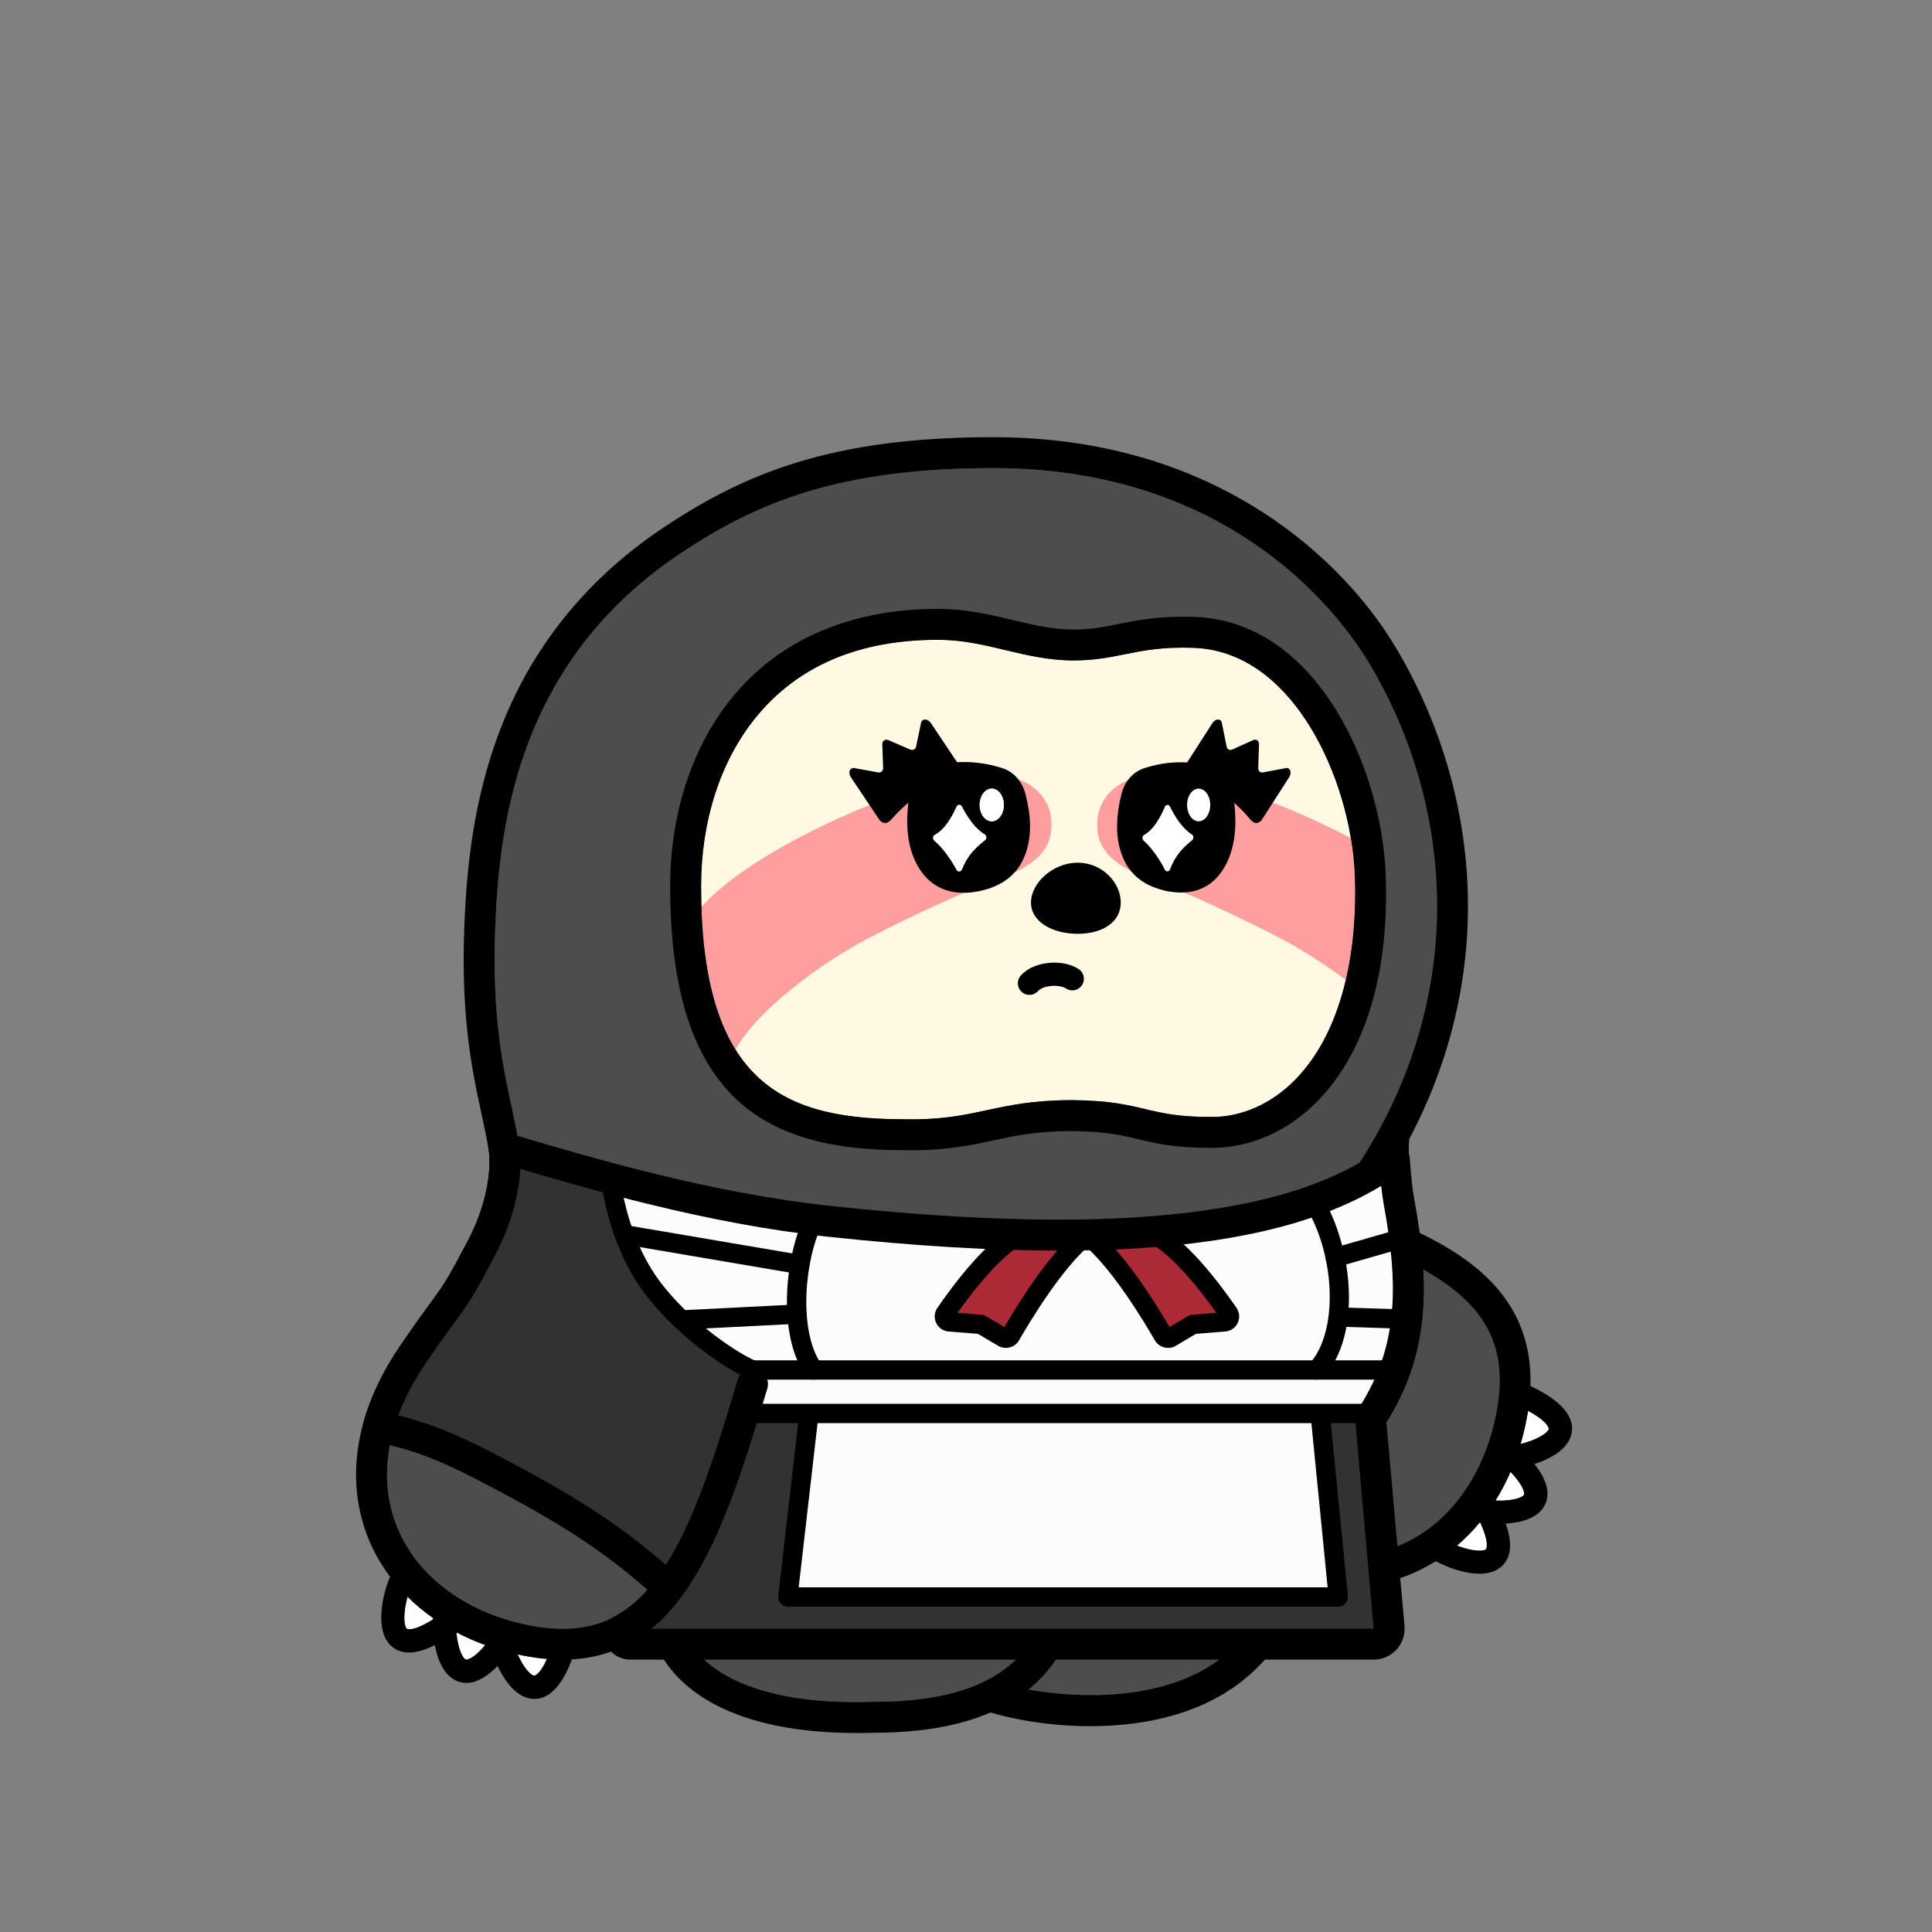 <?xml version="1.0" encoding="utf-8"?><svg version="1.1" id="body" xmlns="http://www.w3.org/2000/svg" xmlns:xlink="http://www.w3.org/1999/xlink" x="0px" y="0px" viewBox="0 0 1000 1000" style="enable-background:new 0 0 1000 1000;" xml:space="preserve"><rect x="0" y="0" width="1000" height="1000" fill="#808080" stroke="none"/><defs><style type="text/css">.body-st0{fill:#FFFFFF;}
	.body-st1{fill:#4D4D4D;}.pattern-st0{fill:#FFF9E3;}
	.pattern-st1{fill:#FF9E9E;}.eye-st0{fill:#FFFFFF;}.mouth-st0{fill:none;stroke:#000000;stroke-width:12;stroke-linecap:round;stroke-linejoin:round;}.st0-7677a306-9491-4da4-9f46-ec2df2b62c27{fill:#323232;}
	.st1-7677a306-9491-4da4-9f46-ec2df2b62c27{fill:#FCFCFC;}
	.st2-7677a306-9491-4da4-9f46-ec2df2b62c27{fill:#AC2A36;}</style></defs><g><path class="body-st0" d="M224.12,837.49c-0.01,0.23-0.02,0.48-0.03,0.72c-10.64,6.72-13.53,4.85-13.56,4.82
		c-0.89-0.85-1.84-4.52-0.77-11.14c0.31-1.89,0.73-3.72,1.19-5.4c4.01,3.98,8.42,7.65,13.17,11
		V837.49z"></path><path class="body-st0" d="M251.14,851.49c-7.06,8.28-10.07,7.51-10.1,7.5c-1.12-0.52-3.19-3.69-4.31-10.3
		c-0.22-1.29-0.38-2.56-0.49-3.79c4.73,2.49,9.71,4.7,14.9,6.59L251.14,851.49z"></path><path class="body-st0" d="M283.1,858.68c-3.83,8.49-6.58,8.64-6.62,8.67
		c-1.23-0.15-4.18-2.53-7.28-8.48c-0.44-0.84-0.84-1.68-1.22-2.52
		c1.89,0.41,3.79,0.79,5.72,1.12C276.9,858.03,280.03,858.42,283.1,858.68z"></path><path class="body-st0" d="M766.06,787.88c5.29,11.41,3.07,14.04,3.04,14.06
		c-0.96,0.78-4.72,1.25-11.15-0.66c-1.31-0.39-2.57-0.83-3.77-1.29
		c4.28-3.66,8.24-7.7,11.88-12.11L766.06,787.88z"></path><path class="body-st0" d="M781.85,761.84c8.23,8.76,7,11.85,6.98,11.89
		c-0.66,1.04-4.07,2.69-10.77,2.96c-1.35,0.05-2.68,0.04-3.96-0.01
		c2.9-4.66,5.49-9.62,7.75-14.84H781.85z"></path><path class="body-st0" d="M790.92,730.25c10.96,5.95,10.74,9.37,10.74,9.41c-0.31,1.19-3.05,3.81-9.34,6.12
		c-1.79,0.66-3.57,1.19-5.25,1.6c1.46-4.94,2.65-10.06,3.56-15.34
		c0.1-0.6,0.19-1.2,0.29-1.79L790.92,730.25z"></path><path class="body-st1" d="M743.82,468.04c0.22,46.21-13.35,91.98-39.26,132.36
		c-2.39,3.71-1.31,8.66,2.41,11.05c2.27,1.45,4.99,1.61,7.31,0.68
		c0.61,4.7,1.34,8.67,1.85,11.44c4.12,22.27,5.48,38.67,4.44,53.18
		c-1.3,18.11-5.9,33.02-14.9,48.33c-11.85,20.14-22.08,31.25-35.25,42.66
		c-2.98,1.17-5.1,4.06-5.1,7.45c0,38.76-11.44,66.9-34.02,83.66
		c-29.61,21.98-73.12,20.22-98.9,15.67c20.34-16.63,30.37-42.63,30.37-78.28c0-4.42-3.59-8-8-8
		c-4.42,0-8,3.58-8,8c0,28.72-6.89,49.29-21.05,62.88c-15.25,14.63-39.24,21.74-73.34,21.74h-0.27
		c-52.03,1.71-76.84-11.37-88.5-22.65c-8.13-7.87-12.69-17.7-13.26-28.53c1.3-1.62,2.59-3.31,3.84-5.07
		c18.25-25.57,30.75-64.68,43-105.89c1.25-4.24-1.16-8.69-5.39-9.95
		c-4.24-1.26-8.69,1.15-9.95,5.39c-11.84,39.86-23.87,77.59-40.68,101.16
		c-16.51,23.13-36.47,31.27-64.75,26.39c-33.19-5.73-59.52-24.52-70.44-50.24
		c-10.9-25.71-5.91-56.04,14.07-85.41c7.99-11.76,12.65-18.09,16.06-22.72
		c6.7-9.11,8.73-11.86,20.28-33.81c12.12-23.03,14.24-44.86,12.38-56.56
		c-1.05-6.59-2.45-13.09-3.94-19.99c-4.92-22.78-11.05-51.14-8.01-103.22
		c3.12-53.36,16.36-130.39,95.1-183.12c39.77-26.63,82.55-44.36,162.08-44.36
		c125.22,0,181.05,77.95,195.17,101.84c22.45,37.96,34.43,80.81,34.65,123.92L743.82,468.04z"></path><path class="body-st1" d="M736.6,657.11c32.67,18.27,43.84,39.87,38.26,72.2
		c-4.92,28.47-19.52,52.21-40.06,65.12c-16.39,10.3-35.51,13.39-55.61,9.1
		c1.21-7.56,1.91-15.57,2.09-24.02c13.92-12.13,25.41-24.61,38.18-46.32
		c10.32-17.54,15.58-34.6,17.07-55.3c0.47-6.53,0.5-13.37,0.07-20.78L736.6,657.11z"></path><path d="M792.15,717.4c8.41,3.97,24.31,12.72,21.14,25.21
		c-1.9,7.46-10.49,12.39-19.04,15.17c5.24,6.63,9.35,15,4.74,22.33
		c-3.62,5.76-11.61,8.03-19.62,8.49c2.82,7.97,4.01,17.21-2.71,22.66
		c-2.91,2.36-6.74,3.3-10.89,3.3c-7.74,0-16.58-3.25-22.64-6.48
		c-14.19,8.88-29.97,13.37-46.57,13.37c-6.81,0-13.75-0.75-20.78-2.26c-6.31,22.34-17.99,39.92-34.94,52.51
		c-22.3,16.55-50.84,21.76-76.42,21.76c-20.82,0-39.68-3.45-51.61-7.06
		c-0.04-0.01-0.07-0.03-0.11-0.04c-16.11,6.99-36.13,10.48-60.19,10.5
		c-3.1,0.1-6.16,0.15-9.16,0.15c-41.05,0-72.34-9.38-90.87-27.3
		c-7.77-7.53-13.14-16.39-15.94-26.15c-11.76,9.36-25.21,14.45-40.53,15.34
		c-3.22,8.67-9.22,20.46-19.35,20.46c-0.53,0-1.07-0.03-1.63-0.1c-7.64-0.92-13.63-8.81-17.48-16.94
		c-4.54,4.66-10.19,8.77-16.14,8.77c-1.78,0-3.59-0.37-5.4-1.21c-6.18-2.85-9.45-10.48-10.94-18.38
		c-4.24,2.16-8.95,3.85-13.37,3.85c-3.44,0-6.7-1.02-9.44-3.62c-8.33-7.93-4.42-26.11-0.37-35.62
		c-4.28-5.7-7.86-11.86-10.64-18.39c-13.1-30.89-7.57-66.64,15.57-100.66
		c8.16-12,12.92-18.47,16.4-23.2c6.32-8.59,8.02-10.9,19.01-31.78
		c11-20.91,11.93-39.13,10.74-46.6c-0.98-6.15-2.34-12.45-3.78-19.12
		c-5.13-23.73-11.51-53.27-8.34-107.53c1.42-24.3,5.13-60.93,20.89-98.24
		c16.74-39.62,44.09-72.34,81.28-97.25c42.19-28.25,87.41-47.06,170.98-47.06c50.46,0,95.87,12.09,134.97,35.94
		c30.63,18.69,56.9,44.88,73.98,73.75c23.89,40.41,36.64,86.05,36.86,131.99
		c0.21,42.01-10.25,83.63-30.4,121.61c-0.98,12.47,1.24,24.51,2.46,31.1
		c1.14,6.19,2.08,11.95,2.82,17.4c28.66,13.91,58.83,35.55,57.46,79.33L792.15,717.4z
		 M801.66,739.66c0-0.04,0.22-3.46-10.74-9.41c-0.1,0.59-0.19,1.19-0.29,1.79
		c-0.91,5.28-2.1,10.4-3.56,15.34c1.68-0.41,3.46-0.94,5.25-1.6
		c6.29-2.31,9.03-4.93,9.34-6.12L801.66,739.66z M788.83,773.73
		c0.02-0.04,1.25-3.13-6.98-11.89c-2.26,5.22-4.85,10.18-7.75,14.84
		c1.28,0.05,2.61,0.06,3.96,0.01c6.7-0.27,10.11-1.92,10.77-2.96H788.83z
		 M774.86,729.31c5.58-32.33-5.59-53.93-38.26-72.2c0.43,7.41,0.4,14.25-0.07,20.78
		c-1.49,20.7-6.75,37.76-17.07,55.3c-12.77,21.71-24.26,34.19-38.18,46.32
		c-0.18,8.45-0.88,16.46-2.09,24.02c20.1,4.29,39.22,1.2,55.61-9.1
		c20.54-12.91,35.14-36.65,40.06-65.12L774.86,729.31z M769.1,801.94
		c0.03-0.02,2.25-2.65-3.04-14.06c-3.64,4.41-7.6,8.45-11.88,12.11
		c1.2,0.46,2.46,0.9,3.77,1.29c6.43,1.91,10.19,1.44,11.15,0.66L769.1,801.94z
		 M704.56,600.4c25.91-40.38,39.48-86.15,39.26-132.36
		c-0.22-43.11-12.2-85.96-34.65-123.92c-14.12-23.89-69.95-101.84-195.17-101.84
		c-79.53,0-122.31,17.73-162.08,44.36c-78.74,52.73-91.98,129.76-95.1,183.12
		c-3.04,52.08,3.09,80.44,8.01,103.22c1.49,6.9,2.89,13.4,3.94,19.99
		c1.86,11.7-0.26,33.53-12.38,56.56c-11.55,21.95-13.58,24.7-20.28,33.81
		c-3.41,4.63-8.07,10.96-16.06,22.72c-19.98,29.37-24.97,59.7-14.07,85.41
		c10.92,25.72,37.25,44.51,70.44,50.24c28.28,4.88,48.24-3.26,64.75-26.39
		c16.81-23.57,28.84-61.3,40.68-101.16c1.26-4.24,5.71-6.65,9.95-5.39
		c4.23,1.26,6.64,5.71,5.39,9.95c-12.25,41.21-24.75,80.32-43,105.89
		c-1.25,1.76-2.54,3.45-3.84,5.07c0.57,10.83,5.13,20.66,13.26,28.53
		c11.66,11.28,36.47,24.36,88.5,22.65h0.27c34.1,0,58.09-7.11,73.34-21.74
		c14.16-13.59,21.05-34.16,21.05-62.88c0-4.42,3.58-8,8-8c4.41,0,8,3.58,8,8
		c0,35.65-10.03,61.65-30.37,78.28c25.78,4.55,69.29,6.31,98.9-15.67
		c22.58-16.76,34.02-44.9,34.02-83.66c0-3.39,2.12-6.28,5.1-7.45
		c13.17-11.41,23.4-22.52,35.25-42.66c9-15.31,13.6-30.22,14.9-48.33
		c1.04-14.51-0.32-30.91-4.44-53.18c-0.51-2.77-1.24-6.74-1.85-11.44
		c-2.32,0.93-5.04,0.77-7.31-0.68c-3.72-2.39-4.8-7.34-2.41-11.05L704.56,600.4z
		 M276.48,867.35c0.04-0.03,2.79-0.18,6.62-8.67c-3.07-0.26-6.2-0.65-9.4-1.21
		c-1.93-0.33-3.83-0.71-5.72-1.12c0.38,0.84,0.78,1.68,1.22,2.52
		C272.3,864.82,275.25,867.2,276.48,867.35z M241.04,858.99c0.03,0.01,3.04,0.78,10.1-7.5
		c-5.19-1.89-10.17-4.1-14.9-6.59c0.11,1.23,0.27,2.5,0.49,3.79c1.12,6.61,3.19,9.78,4.31,10.3
		L241.04,858.99z M224.09,838.21c0.01-0.24,0.02-0.49,0.03-0.72c-4.75-3.35-9.16-7.02-13.17-11
		c-0.46,1.68-0.88,3.51-1.19,5.4c-1.07,6.62-0.12,10.29,0.77,11.14c0.03,0.03,2.92,1.9,13.56-4.82
		V838.21z"></path></g><g><path class="pattern-st0" d="M701.28,454.1c1.47,45.65-9.44,82.8-30.71,104.59
		c-12.37,12.67-27.93,19.6-43.76,19.45c-16.88,0-25.12-1.96-33.86-4.04
		c-9.32-2.22-18.95-4.51-38.11-4.66c-19.92,0-32.26,2.66-44.2,5.22
		c-12.18,2.62-23.68,5.1-43.39,4.66h-0.18c-36.11,0-59.43-6.98-75.63-22.64
		c-19.22-18.57-28.56-50.63-28.56-98.04c0-33.64,9.95-64.51,28.01-86.92
		c21.7-26.92,53.48-40.56,94.47-40.56c12.77,0,23.56,2.58,34.99,5.31c11.06,2.64,22.5,5.37,35.36,5.37
		c10.7,0,18.73-1.62,26.49-3.19c9.44-1.9,19.22-3.88,35.4-3.35c29.69,0.97,49.18,22.59,60.31,40.55
		c13.78,22.25,22.51,51.5,23.37,78.25V454.1z"></path><g><path class="pattern-st1" d="M451.439,484.609c17.699-9.087,45.13-22.133,61.882-28.255
			c17.932-6.554,33.337-13.968,30.639-33.528c-1.53-11.093-10.899-18.531-20.396-20.432
			c-11.154-2.232-30.591,0.758-44.672,4.512c-34.655,9.24-93.647,37.127-115.833,62.601
			c1.046,32.044,6.846,56.386,17.597,73.691C392.189,522.855,424.185,498.601,451.439,484.609z"></path><path class="pattern-st1" d="M588.606,402.394c-9.498,1.901-18.867,9.339-20.396,20.432
			c-2.698,19.56,12.707,26.974,30.639,33.528c16.752,6.122,44.184,19.168,61.882,28.255
			c11.738,6.026,24.352,13.959,35.838,22.661c3.71-15.83,5.338-33.725,4.712-53.169
			c-0.213-6.631-0.913-13.416-2.05-20.21c-22.79-12.106-47.732-22.126-65.952-26.984
			C619.196,403.152,599.76,400.162,588.606,402.394z"></path></g><path d="M717.27,453.59c2.06,64.14-18.03,98.63-35.25,116.28c-15.44,15.81-35.07,24.38-55.27,24.27
		c-18.69,0-28.25-2.27-37.5-4.47c-8.84-2.11-17.19-4.09-34.47-4.23
		c-18.16,0-29.14,2.36-40.77,4.86c-11.6,2.5-23.56,5.07-42.33,5.07
		c-1.52,0-3.08-0.02-4.69-0.05c-39.99-0.02-67.53-8.64-86.67-27.13
		c-22.5-21.74-33.44-57.58-33.44-109.55c0-37.28,11.2-71.72,31.55-96.96
		c24.54-30.44,61.51-46.52,106.93-46.52c14.65,0,26.88,2.92,38.71,5.74
		c10.62,2.54,20.66,4.94,31.64,4.94c9.1,0,15.69-1.33,23.32-2.87c9.86-1.99,21.02-4.25,39.1-3.66
		c29.1,0.95,54.48,17.59,73.38,48.12c15.19,24.52,24.82,56.73,25.76,86.16V453.59z M670.57,558.69
		c21.27-21.79,32.18-58.94,30.71-104.59c-0.86-26.75-9.59-56-23.37-78.25
		c-11.13-17.96-30.62-39.58-60.31-40.55c-16.18-0.53-25.96,1.45-35.4,3.35
		c-7.76,1.57-15.79,3.19-26.49,3.19c-12.86,0-24.3-2.73-35.36-5.37
		c-11.43-2.73-22.22-5.31-34.99-5.31c-40.99,0-72.77,13.64-94.47,40.56
		c-18.06,22.41-28.01,53.28-28.01,86.92c0,47.41,9.34,79.47,28.56,98.04
		c16.2,15.66,39.52,22.64,75.63,22.64h0.18c19.71,0.44,31.21-2.04,43.39-4.66
		c11.94-2.56,24.28-5.22,44.2-5.22c19.16,0.15,28.79,2.44,38.11,4.66
		c8.74,2.08,16.98,4.04,33.86,4.04C642.64,578.29,658.2,571.36,670.57,558.69z"></path></g><g><g><path d="M530.768,410.955c-1.661-6.487-6.126-11.483-11.943-13.364
			c-21.787-7.044-45.193-2.179-62.616,13.02c-2.497,2.179-2.755,5.969-0.577,8.466
			c2.179,2.497,5.969,2.756,8.466,0.577c1.941-1.693,3.972-3.229,6.079-4.605
			c-0.637,5.708-0.878,11.386-0.203,17.109c1.322,11.202,6.199,20.477,13.381,25.447
			c4.317,2.987,9.567,4.501,15.47,4.501c2.799-0,5.745-0.341,8.806-1.026
			c7.781-1.742,13.843-5.133,18.017-10.077c5.011-5.935,7.673-14.514,7.497-24.155
			C533.055,421.987,532.3,416.937,530.768,410.955z"></path><g><path class="eye-st0" d="M495.13,417.564c-2.688,5.949-6.26,11.95-11.276,14.603
				c-1.044,0.552-1.156,2.147-0.233,2.92c4.936,4.132,9.299,10.939,11.51,15.091
				c0.651,1.222,2.259,1.095,2.764-0.208c2.482-6.405,6.283-10.801,11.914-15.095
				c0.961-0.733,0.902-2.33-0.123-2.944c-5.015-3.002-8.999-8.899-11.807-14.409
				c-0.615-1.207-2.189-1.197-2.749,0.043H495.13z"></path><ellipse class="eye-st0" cx="513.329" cy="416.646" rx="6.25" ry="8.454"></ellipse></g><g><path class="eye-st0" d="M495.13,417.564c-2.688,5.949-6.26,11.95-11.276,14.603
				c-1.044,0.552-1.156,2.147-0.233,2.92c4.936,4.132,9.299,10.939,11.51,15.091
				c0.651,1.222,2.259,1.095,2.764-0.208c2.482-6.405,6.283-10.801,11.914-15.095
				c0.961-0.733,0.902-2.33-0.123-2.944c-5.015-3.002-8.999-8.899-11.807-14.409
				c-0.615-1.207-2.189-1.197-2.749,0.043H495.13z"></path><ellipse class="eye-st0" cx="513.329" cy="416.646" rx="6.25" ry="8.454"></ellipse></g><path d="M455.352,424.609l-14.872-22.215c-1.801-2.691-0.414-5.631,2.232-4.731l11.365,2.038
			c1.838,0.625,3.261-0.648,3.012-2.696l-0.397-11.299c-0.286-2.353,1.61-3.59,3.669-2.394
			l10.189,4.396c1.784,1.037,3.521,0.256,3.685-1.656l2.429-11.501
			c0.234-2.73,3.44-2.846,5.22-0.188l15.018,22.432c1.135,1.696,1.354,4.497-0.157,4.551
			c-10.168,0.363-26.647,12.595-35.375,22.803c-0.585,0.684-2.008,1.922-3.281,1.852
			c-0.678-0.038-1.81-0.384-2.737-1.391L455.352,424.609z"></path></g><g><path d="M652.287,410.785c-16.777-15.257-39.337-20.137-60.344-13.053
			c-5.607,1.89-9.899,6.866-11.483,13.31c-1.463,5.956-2.185,10.98-2.269,15.813
			c-0.166,9.568,2.372,18.083,7.146,23.977c4.018,4.96,9.862,8.364,17.373,10.117
			c2.968,0.693,5.822,1.037,8.536,1.037c5.719-0,10.809-1.53,14.993-4.548
			c6.872-4.958,11.536-14.187,12.797-25.322c0.644-5.692,0.412-11.348-0.196-17.039
			c1.916,1.323,3.768,2.792,5.539,4.403c2.4,2.183,6.119,2.008,8.302-0.394
			C654.864,416.685,654.688,412.968,652.287,410.785z"></path><g><path class="eye-st0" d="M602.966,417.564c-2.579,5.949-6.005,11.95-10.817,14.603
				c-1.001,0.552-1.109,2.147-0.223,2.92c4.735,4.132,8.92,10.939,11.042,15.091
				c0.624,1.222,2.167,1.095,2.652-0.208c2.381-6.405,6.027-10.801,11.429-15.095
				c0.921-0.733,0.866-2.33-0.118-2.944c-4.811-3.002-8.633-8.899-11.327-14.409
				c-0.59-1.207-2.1-1.197-2.637,0.043H602.966z"></path><ellipse class="eye-st0" cx="620.425" cy="416.646" rx="5.996" ry="8.454"></ellipse></g><path d="M652.938,424.609l14.267-22.215c1.728-2.691,0.397-5.631-2.141-4.731l-10.903,2.038
			c-1.763,0.625-3.128-0.648-2.889-2.696l0.381-11.299c0.274-2.353-1.545-3.59-3.52-2.394
			l-9.774,4.396c-1.712,1.037-3.377,0.256-3.535-1.656l-2.33-11.501
			c-0.225-2.73-3.3-2.846-5.007-0.188l-14.406,22.432c-1.089,1.696-1.299,4.497,0.15,4.551
			c9.754,0.363,25.562,12.595,33.935,22.803c0.561,0.684,1.926,1.922,3.147,1.852
			c0.65-0.038,1.736-0.384,2.625-1.391L652.938,424.609z"></path></g></g><g><path class="mouth-st0" d="M555.014,506.605c-5.631-3.735-17.432-3.05-22.183,2.343"></path></g><path d="m533.642,467.139c0-10.162,11.358-20.601,24.189-20.601s22.275,10.439,22.275,20.601-9.444,16.199-22.275,16.199-24.189-6.037-24.189-16.199Z"></path><g id="_着彩_1-7677a306-9491-4da4-9f46-ec2df2b62c27"><polygon class="st0-7677a306-9491-4da4-9f46-ec2df2b62c27" points="261.5,600.1 254.8,633.6 198.3,730.8 206.3,741 297.2,784.9 345.1,821 
		326.2,851.1 716.4,849 709.4,734.3 717.2,720.5 728.9,671 716.2,603.5 667.2,625.5 
		621.2,634.9 572.8,639.3 537.8,639.2 475,636.3 394,627.3 270.7,597.1"></polygon><polygon class="st1-7677a306-9491-4da4-9f46-ec2df2b62c27" points="407.8,826.6 692.7,826.6 683.8,736.8 686.5,731.6 701.1,731.6 
		712.6,729.1 721,712 727.8,684.5 727,640.6 719.8,603.4 696.2,614.7 632.2,633.3 
		552.5,638.5 457.2,634.9 387.1,626.1 320.2,611.1 317.1,616.7 329.1,652.6 349.5,680 
		372.3,699.1 387.1,708 393.2,709.1 381.8,732.6 414.4,732.6 417.9,738.8"></polygon><path class="st2-7677a306-9491-4da4-9f46-ec2df2b62c27" d="M529.5,638.5c-14,5-33.2,31.1-40.2,41.3c-1.2,1.8-0.1,4.2,2.1,4.4
		L507.7,685.5l11.5,6.8c1.3,0.8,3.1,0.3,3.9-1c5.1-8.9,23.1-39.3,39.5-52.1"></path><path class="st2-7677a306-9491-4da4-9f46-ec2df2b62c27" d="M595.7,638.5c14,5,33.2,31.1,40.2,41.3c1.2,1.8,0.1,4.2-2.1,4.4
		L617.5,685.5l-11.5,6.8c-1.3,0.8-3.1,0.3-3.9-1c-5.1-8.9-23.1-39.3-39.5-52.1"></path></g><g id="_線画_00000083774850703879601550000012209718503877252778_-7677a306-9491-4da4-9f46-ec2df2b62c27"><path d="M320.206,852.602c-2.944,0-5.778-1.633-7.174-4.45c-1.962-3.959-0.343-8.758,3.616-10.72
		c31.003-15.363,47.213-62.84,65.184-123.311c1.259-4.235,5.714-6.646,9.947-5.39
		c4.235,1.259,6.648,5.713,5.39,9.948c-19.095,64.256-36.626,114.857-73.416,133.088
		C322.611,852.333,321.399,852.602,320.206,852.602z"></path><path d="M195.705,746.902c-0.697,0-1.405-0.092-2.11-0.284c-4.262-1.162-6.775-5.56-5.613-9.822
		c3.614-13.251,9.937-26.603,18.794-39.682c8.168-12.009,12.939-18.494,16.422-23.229
		c6.335-8.612,8.038-10.927,19.022-31.809c11.104-21.07,11.91-39.688,10.785-46.589
		c-0.711-4.36,2.248-8.472,6.608-9.183c4.356-0.715,8.472,2.248,9.183,6.608
		c1.899,11.646-0.214,33.46-12.418,56.616c-11.54,21.941-13.569,24.699-20.291,33.837
		c-3.409,4.635-8.079,10.982-16.072,22.733c-7.859,11.605-13.446,23.354-16.596,34.905
		C202.448,744.563,199.224,746.902,195.705,746.902z"></path><path d="M711.1,859H326.2c-7.72,0-14-6.28-14-14c0-4.418,3.582-8,8-8c3.728,0,6.86,2.55,7.748,6
		h383.074l-9.591-108.092c-0.152-1.715,0.253-3.434,1.155-4.9l3.154-5.127
		c9.011-15.379,13.6-30.264,14.879-48.248c1.025-14.67-0.328-31.077-4.389-53.188
		c-0.953-5.194-1.774-12.675-2.511-22.869c-0.317-4.407,2.997-8.237,7.403-8.556
		c4.414-0.31,8.236,2.996,8.556,7.403c0.684,9.474,1.454,16.583,2.288,21.132
		c4.314,23.485,5.736,41.128,4.612,57.202c-1.465,20.604-6.732,37.653-17.08,55.291
		c-0.028,0.048-0.058,0.096-0.087,0.144l-1.81,2.941l9.365,105.458
		c0.385,4.52-1.129,8.982-4.151,12.273C719.82,857.129,715.549,859,711.1,859z M328.2,845h0.01
		H328.2z"></path><path d="M548.23,647.312c-35.117,0-74.774-2.398-119.379-7.156
		c-63.841-6.815-124.605-24.79-168.974-37.915l-1.247-0.368c-4.237-1.254-6.656-5.704-5.402-9.941
		c1.253-4.236,5.704-6.654,9.94-5.402l1.247,0.369c43.78,12.951,103.739,30.688,166.133,37.348
		c75.992,8.105,136.438,9.2,184.79,3.351c43.604-5.277,76.243-16.099,99.779-33.083
		c3.585-2.585,8.585-1.775,11.169,1.806c2.585,3.583,1.777,8.583-1.806,11.169
		C687.451,634.209,630.27,647.312,548.23,647.312z"></path><path d="M345.197,829c-1.87,0-3.747-0.651-5.265-1.979c-19.376-16.954-36.13-30.601-75.441-51.886
		c-32.451-17.497-46.198-23.714-68.94-28.507c-4.323-0.911-7.089-5.154-6.178-9.479
		c0.911-4.322,5.153-7.088,9.478-6.178c25.932,5.466,42.233,13.365,73.246,30.086
		c40.7,22.037,58.86,36.849,78.372,53.922c3.325,2.909,3.662,7.964,0.752,11.288
		C349.639,828.075,347.424,829,345.197,829z"></path><path d="M692.7,831.6H407.8c-1.425,0-2.783-0.608-3.732-1.672c-0.949-1.064-1.398-2.482-1.235-3.898
		l10.8-94c0.315-2.744,2.798-4.703,5.538-4.397c2.743,0.315,4.712,2.795,4.396,5.538
		l-10.16,88.43h273.773l-8.756-88.508c-0.272-2.748,1.735-5.196,4.483-5.468
		c2.755-0.272,5.196,1.736,5.468,4.483l9.3,94c0.139,1.405-0.322,2.803-1.271,3.85
		C695.458,831.003,694.112,831.6,692.7,831.6z"></path><path d="M520.603,697.682c-1.419,0-2.818-0.383-4.022-1.123l-10.43-6.166l-15.148-1.208
		c-2.85-0.259-5.233-1.906-6.431-4.412c-1.202-2.514-0.99-5.409,0.567-7.746
		c7.678-11.188,27.125-37.681,42.679-43.235c2.598-0.926,5.462,0.427,6.391,3.027
		s-0.427,5.462-3.027,6.391c-9.794,3.497-24.791,21.081-35.589,36.31l12.505,0.997
		c0.758,0.061,1.492,0.293,2.147,0.681l9.628,5.692c7.441-12.789,24.042-39.448,39.65-51.63
		c2.176-1.699,5.317-1.312,7.018,0.865c1.699,2.177,1.312,5.318-0.865,7.018
		c-15.467,12.072-33.178,41.815-38.238,50.645c-0.025,0.045-0.053,0.09-0.079,0.134
		c-1.067,1.733-2.753,2.978-4.748,3.503C521.949,697.597,521.273,697.682,520.603,697.682z
		 M521.684,687.96l0.062,0.036C521.725,687.983,521.705,687.972,521.684,687.96z"></path><path d="M604.659,697.682c-2.658,0-5.329-1.344-6.816-3.759c-0.028-0.046-0.055-0.091-0.081-0.137
		c-5.059-8.828-22.766-38.568-38.238-50.645c-2.177-1.699-2.564-4.841-0.865-7.018
		c1.697-2.178,4.839-2.564,7.018-0.865c15.614,12.186,32.211,38.843,39.651,51.631l9.628-5.693
		c0.655-0.388,1.39-0.62,2.147-0.681l12.507-0.997c-10.77-15.193-25.788-32.809-35.591-36.31
		c-2.601-0.929-3.956-3.79-3.027-6.391s3.791-3.954,6.391-3.027
		c15.554,5.555,35.002,32.047,42.642,43.18c1.595,2.394,1.807,5.289,0.604,7.803
		c-1.198,2.505-3.581,4.152-6.375,4.406l-15.203,1.213l-10.505,6.211
		C607.357,697.334,606.01,697.682,604.659,697.682z M603.458,687.995
		c-0.026,0.015-0.052,0.03-0.078,0.046L603.458,687.995z M631.739,682.572h0.01H631.739z"></path><path d="M722.1,714.1H389.5c-2.761,0-5-2.238-5-5s2.239-5,5-5h332.6c2.762,0,5,2.238,5,5
		S724.861,714.1,722.1,714.1z"></path><path d="M710.3,736.6H385c-2.761,0-5-2.238-5-5s2.239-5,5-5h325.3c2.762,0,5,2.238,5,5
		S713.062,736.6,710.3,736.6z"></path><path d="M421.104,714.1c-1.575,0-3.125-0.741-4.098-2.128c-15.192-21.654-10.349-63.374-0.341-82.582
		c1.275-2.449,4.294-3.398,6.745-2.124c2.449,1.276,3.399,4.296,2.124,6.745
		c-8.753,16.8-12.753,54.525-0.341,72.217c1.586,2.261,1.039,5.379-1.222,6.965
		C423.098,713.806,422.096,714.1,421.104,714.1z"></path><path d="M681.598,714.1c-1.191,0-2.388-0.424-3.343-1.283c-2.053-1.848-2.219-5.009-0.372-7.062
		c14.759-16.398,13.635-55.369-2.359-81.764c-1.431-2.361-0.677-5.436,1.686-6.867
		c2.36-1.429,5.437-0.676,6.867,1.686c16.274,26.857,20.786,71.917,1.24,93.635
		C684.329,713.541,682.966,714.1,681.598,714.1z"></path><path d="M389.499,714.101c-0.624,0-1.258-0.117-1.873-0.365c-11.064-4.473-35.187-20.758-51.827-41.508
		c-12.819-15.934-21.38-37.217-24.752-61.541c-0.379-2.735,1.531-5.26,4.266-5.64
		c2.739-0.375,5.261,1.531,5.639,4.267c3.123,22.532,10.953,42.122,22.643,56.651
		c16.088,20.062,39.056,34.974,47.778,38.499c2.56,1.035,3.796,3.949,2.762,6.51
		C393.349,712.92,391.476,714.101,389.499,714.101z"></path><path d="M352.796,688.2c-2.646,0-4.855-2.076-4.99-4.749c-0.139-2.758,1.984-5.105,4.742-5.245
		l59.6-3c2.756-0.123,5.106,1.984,5.245,4.743c0.139,2.758-1.984,5.105-4.742,5.245l-59.6,3
		C352.966,688.198,352.88,688.2,352.796,688.2z"></path><path d="M414.006,659.501c-0.278,0-0.561-0.023-0.844-0.071l-89.4-15.2
		c-2.723-0.463-4.554-3.046-4.091-5.768s3.051-4.552,5.767-4.092l89.4,15.2
		c2.723,0.463,4.554,3.046,4.091,5.768C418.515,657.776,416.399,659.501,414.006,659.501z"></path><path d="M722.103,687.6c-0.053,0-0.105-0.001-0.159-0.002l-28.8-0.899
		c-2.76-0.087-4.928-2.394-4.842-5.154c0.087-2.761,2.347-4.911,5.154-4.842l28.8,0.899
		c2.76,0.087,4.928,2.395,4.842,5.154C727.013,685.463,724.792,687.6,722.103,687.6z"></path><path d="M691.098,655.901c-2.175,0-4.175-1.429-4.804-3.622c-0.762-2.654,0.772-5.424,3.427-6.185
		l35.9-10.301c2.658-0.767,5.424,0.773,6.185,3.427c0.762,2.654-0.772,5.424-3.427,6.185
		l-35.9,10.301C692.018,655.839,691.554,655.901,691.098,655.901z"></path></g></svg>